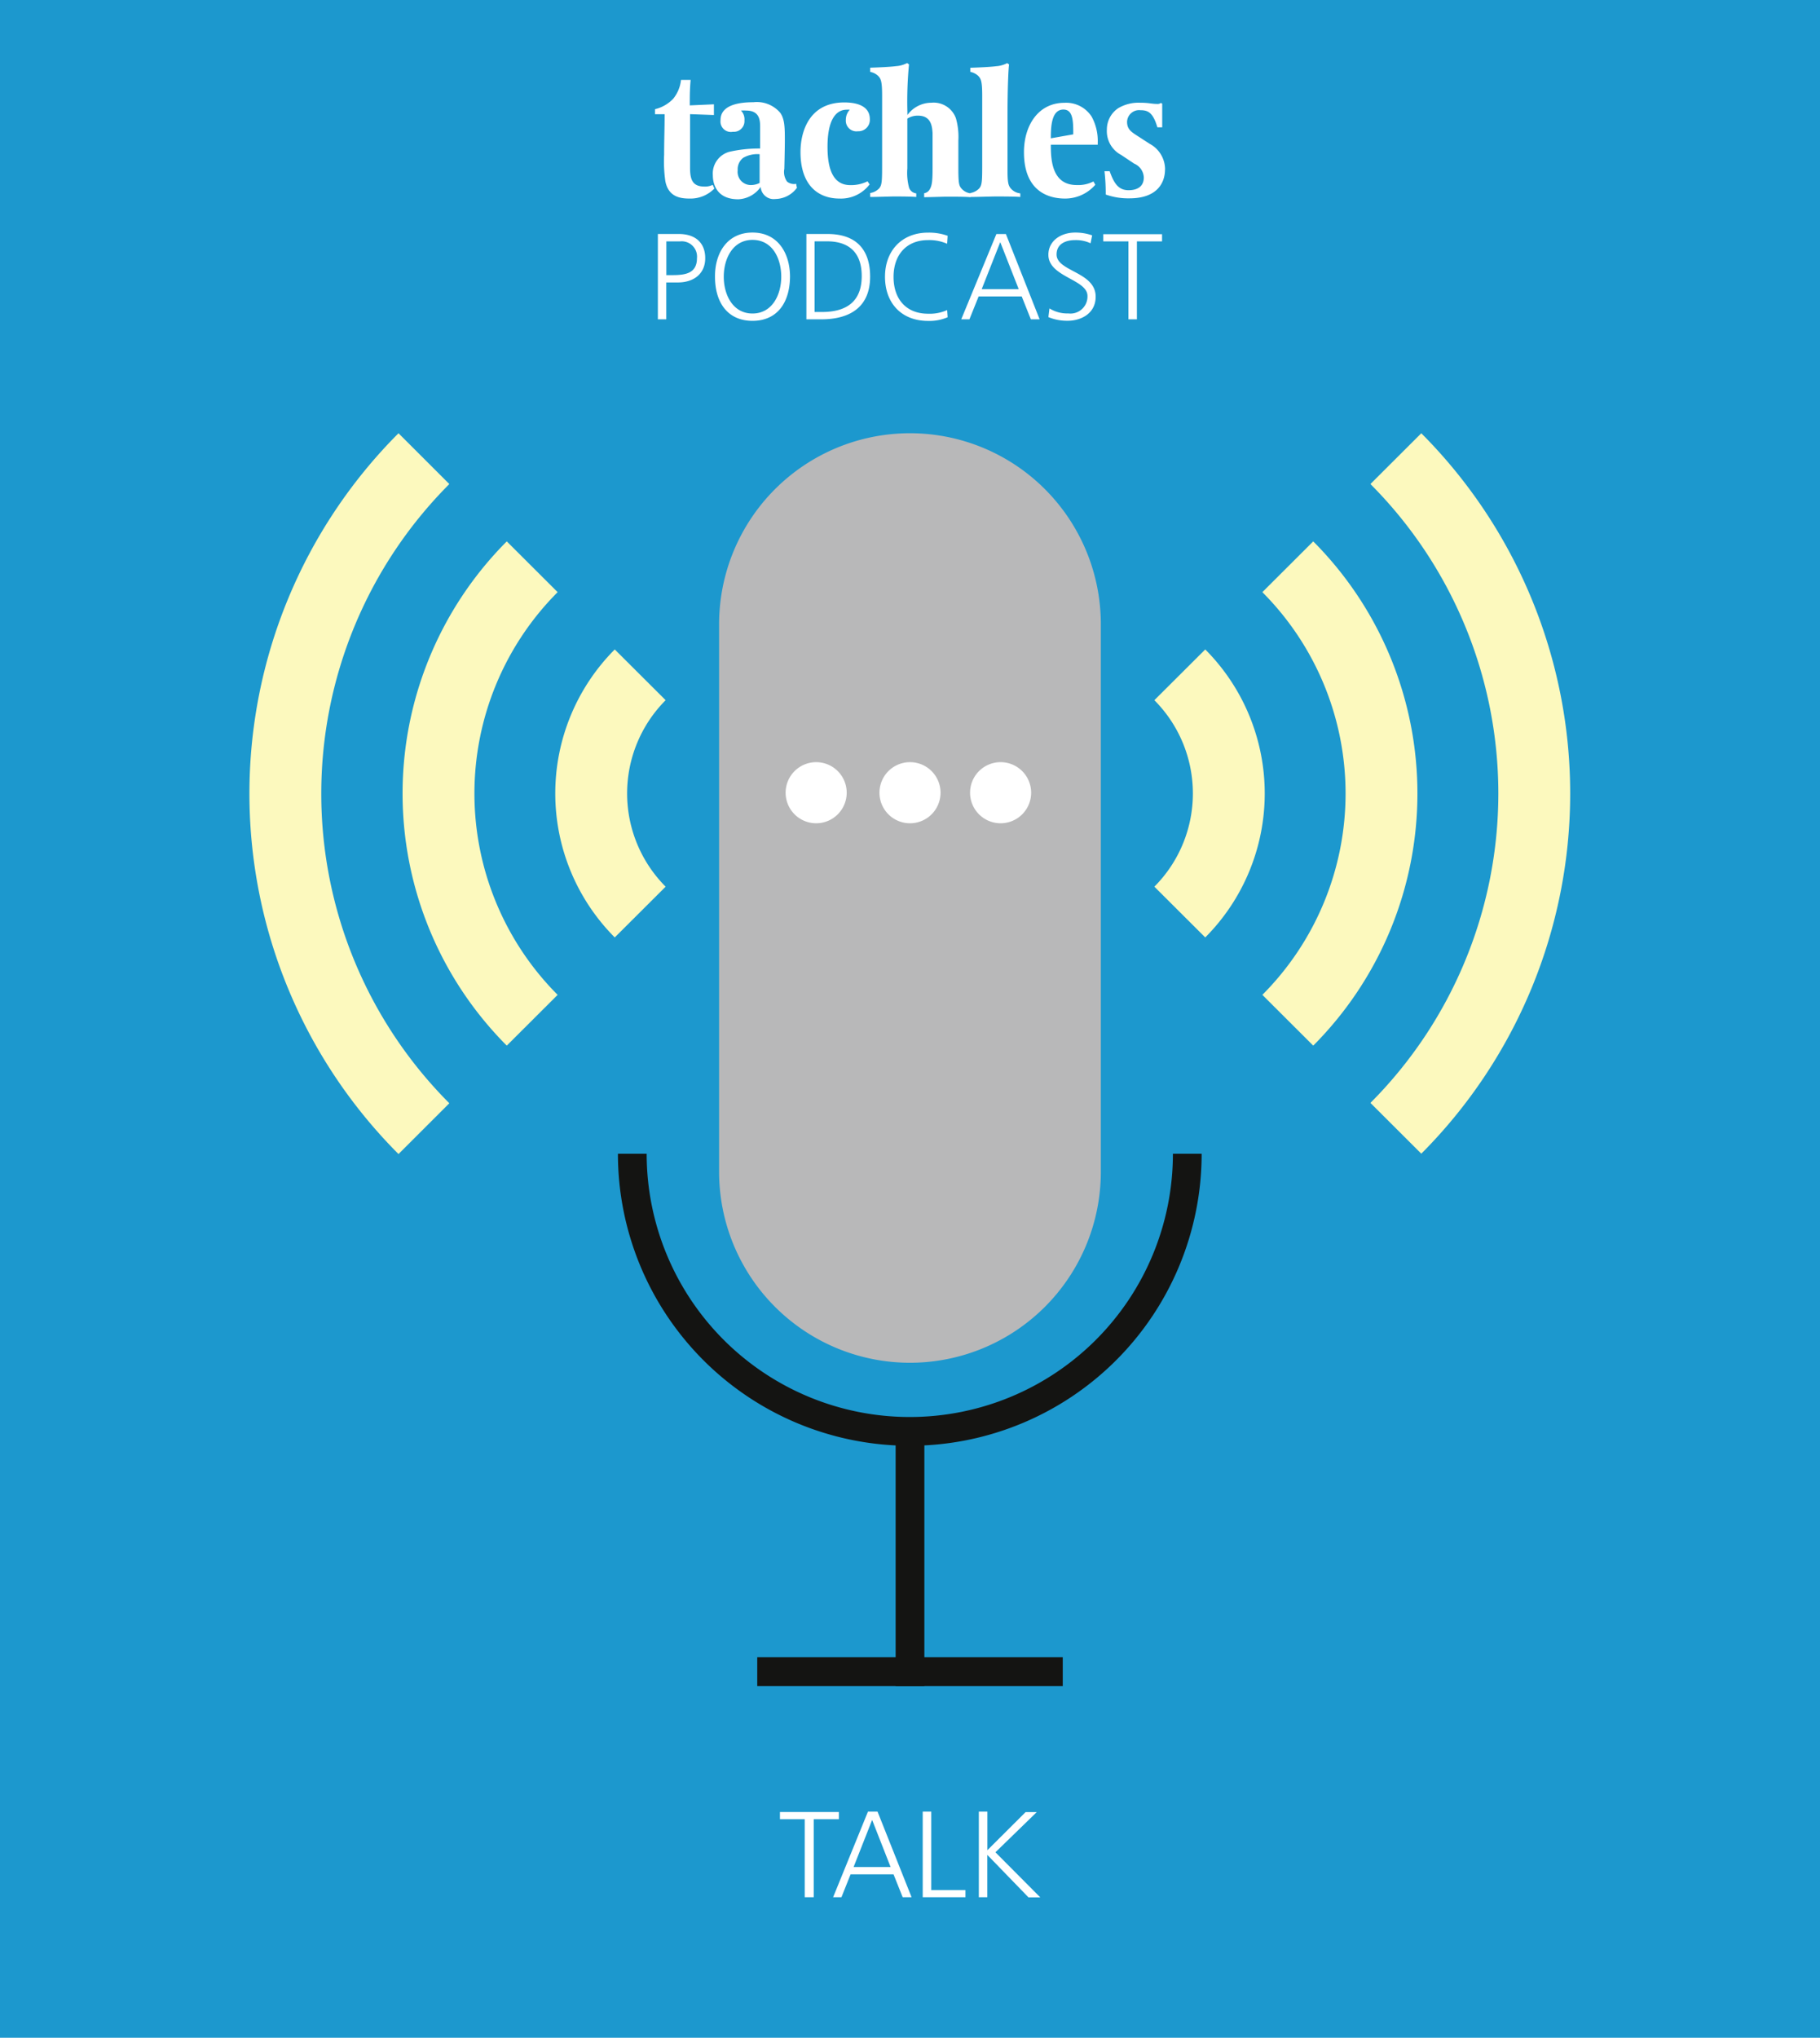 <svg id="Ebene_1" data-name="Ebene 1" xmlns="http://www.w3.org/2000/svg" xmlns:xlink="http://www.w3.org/1999/xlink" viewBox="0 0 253.3 283.46"><defs><style>.cls-1,.cls-4,.cls-6{fill:none;}.cls-2{fill:#1c98ce;}.cls-3{clip-path:url(#clip-path);}.cls-4{stroke:#fcf9be;stroke-width:10px;}.cls-5{fill:#b8b8b9;}.cls-6{stroke:#141412;stroke-width:4px;}.cls-7{fill:#fff;}</style><clipPath id="clip-path" transform="translate(0 0)"><rect class="cls-1" x="-15.08" width="283.46" height="283.46"/></clipPath></defs><title>Tachles_Logo_Talk</title><rect class="cls-2" width="253.3" height="283.46"/><g class="cls-3"><path class="cls-4" d="M59,63.8A65.94,65.94,0,0,0,59,157" transform="translate(0 0)"/><path class="cls-4" d="M74.07,78.84a44.66,44.66,0,0,0,0,63.08" transform="translate(0 0)"/><path class="cls-4" d="M89.1,93.87a23.37,23.37,0,0,0,0,33" transform="translate(0 0)"/><path class="cls-4" d="M194.27,63.8a65.94,65.94,0,0,1,0,93.15" transform="translate(0 0)"/><path class="cls-4" d="M179.23,78.84a44.66,44.66,0,0,1,0,63.08" transform="translate(0 0)"/><path class="cls-4" d="M164.2,93.87a23.37,23.37,0,0,1,0,33" transform="translate(0 0)"/><path class="cls-5" d="M153.21,163V86.83a26.56,26.56,0,1,0-53.13,0V163a26.56,26.56,0,0,0,53.13,0" transform="translate(0 0)"/><path class="cls-6" d="M88,160.49a38.62,38.62,0,1,0,77.24,0" transform="translate(0 0)"/></g><line class="cls-6" x1="126.65" y1="198.05" x2="126.65" y2="234.53"/><line class="cls-6" x1="105.39" y1="232.53" x2="147.91" y2="232.53"/><g class="cls-3"><path class="cls-7" d="M113.59,114.52a4.25,4.25,0,1,0-4.25-4.25,4.25,4.25,0,0,0,4.25,4.25" transform="translate(0 0)"/><path class="cls-7" d="M126.65,114.52a4.25,4.25,0,1,0-4.25-4.25,4.25,4.25,0,0,0,4.25,4.25" transform="translate(0 0)"/><path class="cls-7" d="M139.26,114.52a4.25,4.25,0,1,0-4.25-4.25,4.25,4.25,0,0,0,4.25,4.25" transform="translate(0 0)"/><path class="cls-7" d="M162.15,23.63A4.05,4.05,0,0,0,160,20l-1.7-1.1c-0.82-.53-1.44-0.91-1.44-1.94a1.68,1.68,0,0,1,1.87-1.63c1.1,0,1.75.38,2.35,2.38h0.67c0-.43,0-0.86,0-1.61,0-.34,0-1.46,0-1.68l-0.19-.1a0.71,0.71,0,0,1-.48.14c-0.79,0-1.18-.17-2.42-0.17a5.56,5.56,0,0,0-3,.74,3.56,3.56,0,0,0-1.61,3,3.74,3.74,0,0,0,2,3.53l1.8,1.2a2.19,2.19,0,0,1,1.34,1.92c0,1.46-1.18,1.78-2.11,1.78-1.34,0-2-.82-2.64-2.64h-0.72a27.37,27.37,0,0,1,.17,3v0.24a9.4,9.4,0,0,0,3.31.53c3.91,0,4.94-2.23,4.94-4m-12.77-4.9-3.12.55c0-1.56.07-4,1.75-4,1.27,0,1.37,1.42,1.37,3.19v0.22Zm3.41,1.39V19.84a7.07,7.07,0,0,0-.84-3.6,4.21,4.21,0,0,0-3.79-1.94c-3.7,0-5.64,3.22-5.64,6.86,0,5.74,3.77,6.46,5.71,6.46a5.55,5.55,0,0,0,4.22-1.92l-0.26-.46a4.61,4.61,0,0,1-2.33.5c-3.36,0-3.6-3.31-3.6-5.5V20.13h6.53ZM142,27.45V26.9a2,2,0,0,1-1.44-.84c-0.24-.38-0.34-0.77-0.34-2.57V16.72c0-4.92.14-7.25,0.22-7.75l-0.26-.19a3.83,3.83,0,0,1-1.56.43c-0.82.12-2.81,0.19-3.58,0.22V10a2.28,2.28,0,0,1,1.08.53c0.43,0.43.58,0.82,0.58,2.83v9.12c0,2.62,0,3.24-.41,3.72a2.17,2.17,0,0,1-1.25.65v0.55c0.94,0,3-.07,3.5-0.07,0.94,0,2.76,0,3.46.07m-6.89,0V26.9a2,2,0,0,1-1.44-.86c-0.22-.38-0.29-0.82-0.29-2.64V19.55a9.4,9.4,0,0,0-.34-3.1,3.29,3.29,0,0,0-3.41-2.16A4.13,4.13,0,0,0,126.29,16V15.66a54.26,54.26,0,0,1,.22-6.7l-0.26-.19a3.83,3.83,0,0,1-1.56.43c-0.82.12-2.81,0.19-3.58,0.22V10a2.28,2.28,0,0,1,1.08.53c0.43,0.43.58,0.82,0.58,2.83v9.12c0,2.62,0,3.24-.41,3.72a2.17,2.17,0,0,1-1.25.65v0.55c0.94,0,2.78-.07,3.29-0.07,0.91,0,2.26,0,3.12.07V26.9a1.2,1.2,0,0,1-1-.79,8,8,0,0,1-.24-2.69V16.5a2.65,2.65,0,0,1,1.51-.41c1.87,0,1.94,1.63,2,2.4,0,0.46,0,1.7,0,2.42v2.59c0,1.8-.1,2.38-0.43,2.9a1.08,1.08,0,0,1-.74.48v0.55c0.74,0,2.64-.07,3.14-0.07,0.91,0,2.64,0,3.29.07m-14-1.75-0.31-.46a5.12,5.12,0,0,1-2.4.53c-2.35,0-3.17-2.14-3.17-5.33,0-5,2.06-5.16,2.69-5.16a2.33,2.33,0,0,1,.41,0,2.06,2.06,0,0,0-.55,1.42,1.48,1.48,0,0,0,1.68,1.58,1.59,1.59,0,0,0,1.66-1.68c0-2-2.11-2.33-3.55-2.33-5,0-6.1,4.22-6.1,6.89,0,4.75,2.57,6.48,5.42,6.48a5,5,0,0,0,4.22-2m-15.33-.17a2.65,2.65,0,0,1-1.25.29,1.83,1.83,0,0,1-1.8-2.06,2,2,0,0,1,.77-1.73,4,4,0,0,1,2.28-.5v4Zm5.16,0.55-0.07-.43a1.54,1.54,0,0,1-1.27-.31,2.31,2.31,0,0,1-.38-1.78s0.07-2.76.07-3.91c0-1.73,0-3-.65-3.89a4.27,4.27,0,0,0-3.72-1.46c-4.32,0-4.58,1.73-4.58,2.52A1.45,1.45,0,0,0,102,18.33a1.48,1.48,0,0,0,1.61-1.58,1.75,1.75,0,0,0-.48-1.37,4.45,4.45,0,0,1,.72,0c1.8,0,1.94,1.25,1.94,2.21v3.07a18.61,18.61,0,0,0-4.3.46,3.14,3.14,0,0,0-2.28,3.29c0,0.67.19,3.31,3.53,3.31A4,4,0,0,0,105.87,26a1.81,1.81,0,0,0,2.06,1.68,3.78,3.78,0,0,0,3-1.58m-11.5.14-0.24-.53a2.31,2.31,0,0,1-1.15.24c-1.68,0-2-1-2-2.59V15.88L99.36,16V14.51L96,14.66c0-1.25,0-2.21.12-3.55H94.78a5,5,0,0,1-1.08,2.62,5.16,5.16,0,0,1-2.54,1.46v0.7H92.5c0,2.06-.07,3.58-0.07,5.64a19.17,19.17,0,0,0,.17,3.67c0.41,2.14,2,2.42,3.34,2.42a4.64,4.64,0,0,0,3.48-1.39" transform="translate(0 0)"/><path class="cls-7" d="M157.06,44.42h1.17V33.58h3.5v-1h-8.18v1h3.5V44.42Zm-11.15-.31a6.78,6.78,0,0,0,2.69.51c1.84,0,3.89-1,3.89-3.35,0-3.47-5.44-3.49-5.44-5.87,0-1.53,1.34-2,2.57-2a4.83,4.83,0,0,1,2.16.44L152,32.74a7.08,7.08,0,0,0-2.33-.39c-2.09,0-3.76,1.19-3.76,3.09,0,3.11,5.44,3.4,5.44,5.73a2.37,2.37,0,0,1-2.67,2.43,4.67,4.67,0,0,1-2.62-.7Zm-4.13-3.89h-5.15l2.58-6.54Zm-8,4.2h1.14l1.28-3.18h6l1.27,3.18h1.22L140,32.56h-1.33ZM131.89,32.8a7.68,7.68,0,0,0-2.72-.44c-3.67,0-6,2.53-6,6.14s2.24,6.14,6,6.14a6.41,6.41,0,0,0,2.72-.51l-0.07-1a5.87,5.87,0,0,1-2.65.51c-3.13,0-4.81-2.12-4.81-5.12s1.73-5.12,4.81-5.12a6.15,6.15,0,0,1,2.65.51ZM112.23,44.42h2.07c3.93,0,6.8-1.65,6.8-5.95,0-3.47-1.68-5.92-5.93-5.92h-2.94V44.42Zm1.17-10.85h1.72c2.65,0,4.81,1.21,4.81,4.83s-2.19,5-5.56,5h-1V33.58Zm-8.67-.2c2.79,0,4,2.6,4,5.12s-1.26,5.12-4,5.12-4-2.6-4-5.12,1.26-5.12,4-5.12m-5.22,5.12c0,3.64,1.8,6.14,5.22,6.14s5.19-2.5,5.22-6.14c0-3.21-1.65-6.14-5.22-6.14s-5.25,2.92-5.22,6.14m-6.78-4.91h1.9A2.13,2.13,0,0,1,97,35.92c0,2.14-1.67,2.35-3.43,2.35H92.74V33.58ZM91.56,44.42h1.17V39.29h1.63c2.13,0,3.79-1.16,3.79-3.37s-1.44-3.37-3.67-3.37H91.56V44.42Zm65.5,0h1.17V33.58h3.5v-1h-8.18v1h3.5V44.42Zm-11.15-.31a6.78,6.78,0,0,0,2.69.51c1.84,0,3.89-1,3.89-3.35,0-3.47-5.44-3.49-5.44-5.87,0-1.53,1.34-2,2.57-2a4.83,4.83,0,0,1,2.16.44L152,32.74a7.08,7.08,0,0,0-2.33-.39c-2.09,0-3.76,1.19-3.76,3.09,0,3.11,5.44,3.4,5.44,5.73a2.37,2.37,0,0,1-2.67,2.43,4.67,4.67,0,0,1-2.62-.7Zm-4.13-3.89h-5.15l2.58-6.54Zm-8,4.2h1.14l1.28-3.18h6l1.27,3.18h1.22L140,32.56h-1.33ZM131.89,32.8a7.68,7.68,0,0,0-2.72-.44c-3.67,0-6,2.53-6,6.14s2.24,6.14,6,6.14a6.41,6.41,0,0,0,2.72-.51l-0.07-1a5.87,5.87,0,0,1-2.65.51c-3.13,0-4.81-2.12-4.81-5.12s1.73-5.12,4.81-5.12a6.15,6.15,0,0,1,2.65.51ZM112.23,44.42h2.07c3.93,0,6.8-1.65,6.8-5.95,0-3.47-1.68-5.92-5.93-5.92h-2.94V44.42Zm1.17-10.85h1.72c2.65,0,4.81,1.21,4.81,4.83s-2.19,5-5.56,5h-1V33.58Zm-8.67-.2c2.79,0,4,2.6,4,5.12s-1.26,5.12-4,5.12-4-2.6-4-5.12,1.26-5.12,4-5.12m-5.22,5.12c0,3.64,1.8,6.14,5.22,6.14s5.19-2.5,5.22-6.14c0-3.21-1.65-6.14-5.22-6.14s-5.25,2.92-5.22,6.14m-6.78-4.91h1.9A2.13,2.13,0,0,1,97,35.92c0,2.14-1.67,2.35-3.43,2.35H92.74V33.58ZM91.56,44.42h1.17V39.29h1.63c2.13,0,3.79-1.16,3.79-3.37s-1.44-3.37-3.67-3.37H91.56V44.42Z" transform="translate(0 0)"/></g><path class="cls-7" d="M136.22,263.91h1.17V258l5.75,5.93h1.62l-6.24-6.27,5.75-5.59h-1.53l-5.34,5.32V252h-1.17v11.87Zm-7.8,0h5.93v-1h-4.76V252h-1.17v11.87Zm-4.47-4.2H118.8l2.58-6.55Zm-8,4.2h1.14l1.27-3.18h6l1.27,3.18h1.22L122.13,252H120.8Zm-3.89,0h1.17V253.06h3.5v-1h-8.18v1H112v10.85Zm24.18,0h1.17V258l5.75,5.93h1.62l-6.24-6.27,5.75-5.59h-1.53l-5.34,5.32V252h-1.17v11.87Zm-7.8,0h5.93v-1h-4.76V252h-1.17v11.87Zm-4.47-4.2H118.8l2.58-6.55Zm-8,4.2h1.14l1.27-3.18h6l1.27,3.18h1.22L122.13,252H120.8Zm-3.89,0h1.17V253.06h3.5v-1h-8.18v1H112v10.85Z" transform="translate(0 0)"/></svg>